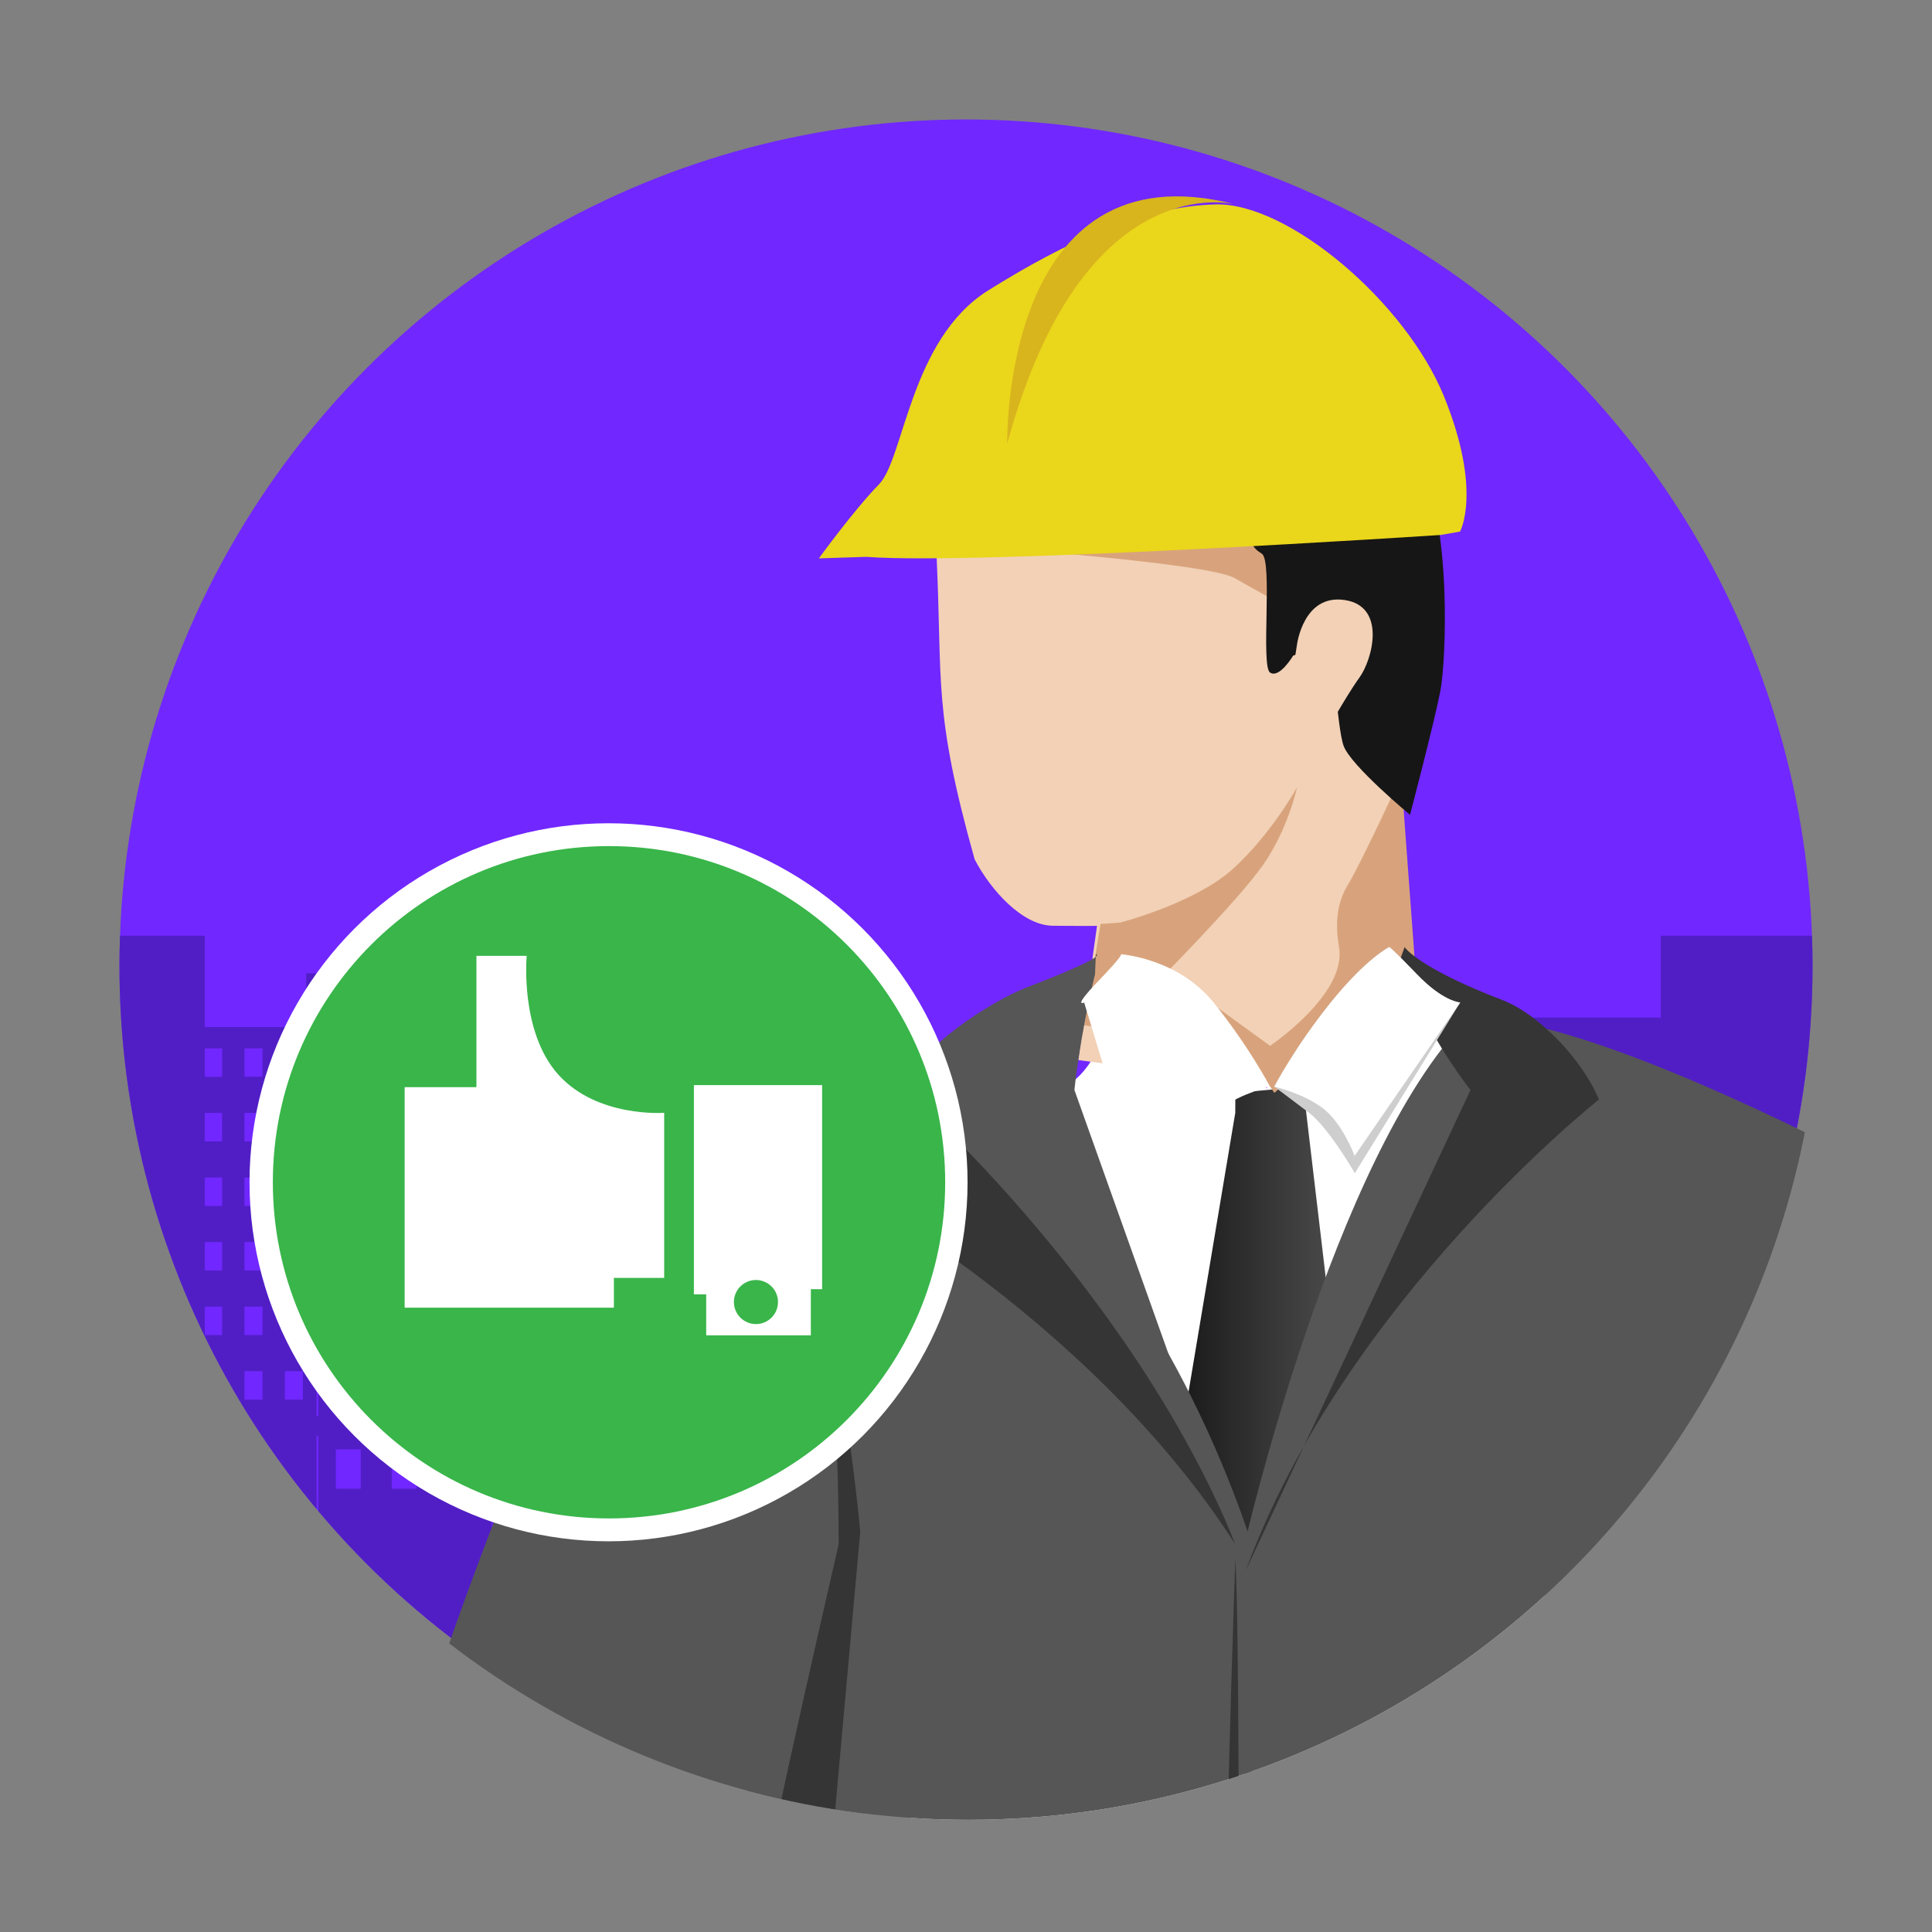 <?xml version="1.0" encoding="utf-8"?>
<!-- Generator: Adobe Illustrator 16.0.0, SVG Export Plug-In . SVG Version: 6.00 Build 0)  -->
<!DOCTYPE svg PUBLIC "-//W3C//DTD SVG 1.1//EN" "http://www.w3.org/Graphics/SVG/1.1/DTD/svg11.dtd">
<svg version="1.1" id="Layer_1" xmlns="http://www.w3.org/2000/svg" xmlns:xlink="http://www.w3.org/1999/xlink" x="0px" y="0px"
	 width="100px" height="100px" viewBox="0 0 100 100" enable-background="new 0 0 100 100" xml:space="preserve">
<rect x="0" y="0" width="100" height="100" fill="#808080" stroke="none"/>
<g>
	<g>
		<g>
			<defs>
				<circle id="SVGID_92_" cx="50" cy="50" r="43.816"/>
			</defs>
			<clipPath id="SVGID_2_">
				<use xlink:href="#SVGID_92_"  overflow="visible"/>
			</clipPath>
			<circle clip-path="url(#SVGID_2_)" fill="#7127FF" cx="50" cy="50" r="43.816"/>
			<path opacity="0.8" clip-path="url(#SVGID_2_)" fill="#491CB7" d="M98.234,48.431H85.967v4.235h-7.303v3.568h-9.006v1.019h0.625
				v3.565h-0.625v1.02h0.625v3.565h-0.625v1.019h0.625v0.411h-1.156v-2.277h0.418v-0.791h-0.418v-2.767h0.418v-0.791h-7.861v0.791
				h0.486v2.767h-0.486v0.791h0.486v2.277h-4.977v-7.302h-12.27v7.302h-2.043v-4.526h-12.27v4.526h-5.113v1.882h-0.061v-3.565h0.537
				v-1.02h-0.537v-3.565h0.537v-1.019h-0.537v-3.566h0.537v-1.019h-0.537v-3.565h0.537v-1.019H15.848v1.019h0.625v1.765h-5.871
				v-4.729h-12.27v25.853H9.904v5.574h6.482v-5.54h0.086v12.989h8.965V74.317h0.061v18.368h44.785v0.479h8.965v-3.107h11.686v-4.235
				h7.301V48.431z M62.877,62.975v-1.582h0.998v1.582H62.877z M65.121,62.975v-1.582h1v1.582H65.121z M67.367,62.975v-1.582h1v1.582
				H67.367z M62.877,66.562V64.98h0.998v1.581H62.877z M65.121,66.562V64.98h1v1.581H65.121z M67.367,66.562V64.98h1v1.581H67.367z
				 M18.67,77.055h-1.287v-2.037h1.287V77.055z M21.564,77.055h-1.289v-2.037h1.289V77.055z M24.457,77.055h-1.289v-2.037h1.289
				V77.055z M74.086,69.045v-2.037h1.289v2.037H74.086z M76.98,69.045v-2.037h1.287v2.037H76.98z M74.086,78.291v-2.038h1.289v2.038
				H74.086z M78.268,78.291H76.98v-2.038h1.287V78.291z M78.268,71.631v2.037H76.98v-2.037H78.268z M74.086,71.631h1.289v2.037
				h-1.289V71.631z M78.268,57.763V59.8H76.98v-2.037H78.268z M75.375,57.763V59.8h-1.289v-2.037H75.375z M72.482,57.763V59.8
				h-1.289v-2.037H72.482z M78.268,62.386v2.037H76.98v-2.037H78.268z M75.375,62.386v2.037h-1.289v-2.037H75.375z M72.482,62.386
				v2.037h-1.289v-2.037H72.482z M10.602,67.632h0.893v1.473h-0.893V67.632z M12.654,69.104v-1.473h0.932v1.473H12.654z
				 M14.746,69.104v-1.473h0.932v1.473H14.746z M10.602,64.29h0.893v1.473h-0.893V64.29z M12.654,65.763V64.29h0.932v1.473H12.654z
				 M14.746,65.763V64.29h0.932v1.473H14.746z M12.654,59.079v-1.473h0.932v1.473H12.654z M14.746,59.079v-1.473h0.932v1.473H14.746
				z M11.494,59.079h-0.893v-1.473h0.893V59.079z M15.678,60.948v1.473h-0.932v-1.473H15.678z M13.586,60.948v1.473h-0.932v-1.473
				H13.586z M10.602,60.948h0.893v1.473h-0.893V60.948z M10.602,54.265h0.893v1.473h-0.893V54.265z M12.654,55.737v-1.473h0.932
				v1.473H12.654z M14.746,55.737v-1.473h0.932v1.473H14.746z M17.383,72.433v-2.037h1.287v2.037H17.383z M20.275,72.433v-2.037
				h1.289v2.037H20.275z M24.457,72.433h-1.289v-2.037h1.289V72.433z M16.387,68.715v-1.562h0.086v1.562H16.387z M17.383,67.811
				v-2.037h1.287v2.037H17.383z M20.275,67.811v-2.037h1.289v2.037H20.275z M23.168,67.811v-2.037h1.289v2.037H23.168z
				 M16.473,66.416h-0.086v-1.267h0.086V66.416z M16.387,64.13v-0.291h0.086v0.291H16.387z M17.383,63.188V61.15h1.287v2.037H17.383
				z M20.275,63.188V61.15h1.289v2.037H20.275z M23.168,63.188V61.15h1.289v2.037H23.168z M16.473,63.103h-0.086v-2.538h0.086
				V63.103z M16.387,59.546v-2.335h0.086v2.335H16.387z M17.383,58.565v-2.038h1.287v2.038H17.383z M20.275,58.565v-2.038h1.289
				v2.038H20.275z M23.168,58.565v-2.038h1.289v2.038H23.168z M16.473,56.474h-0.086v-0.494h0.086V56.474z M17.383,53.942v-2.037
				h1.287v2.037H17.383z M20.275,53.942v-2.037h1.289v2.037H20.275z M23.168,53.942v-2.037h1.289v2.037H23.168z M16.473,54.961
				h-0.086v-1.064h0.086V54.961z M11.494,72.446h-0.893v-1.473h0.893V72.446z M13.586,72.446h-0.932v-1.473h0.932V72.446z
				 M15.678,72.446h-0.932v-1.473h0.932V72.446z M16.387,73.299v-2.831h0.086v2.831H16.387z M25.438,73.299v-3.565h0.061v3.565
				H25.438z M75.375,82.913h-1.289v-2.038h1.289V82.913z M78.268,82.913H76.98v-2.038h1.287V82.913z"/>
		</g>
	</g>
	<g>
		<defs>
			<circle id="SVGID_94_" cx="50.128" cy="50.069" r="44.125"/>
		</defs>
		<clipPath id="SVGID_4_">
			<use xlink:href="#SVGID_94_"  overflow="visible"/>
		</clipPath>
		<g clip-path="url(#SVGID_4_)">
			<g>
				<g>
					<path fill="#FFFFFF" d="M57.575,51.631c0,0-0.386,3.546-2.471,4.614c0,0-7.822,20.001-7.761,26.88s-0.632,20.638-0.632,20.638
						s9.528,3.723,18.173,3.723c8.648,0,17.358-5.743,17.358-5.743s-5.087-43.998-5.808-45.324c0,0-1.201-5.777-3.977-5.291
						c-2.775,0.494-6.908,5.203-6.908,5.203S62.291,50.828,57.575,51.631z"/>
					<linearGradient id="SVGID_6_" gradientUnits="userSpaceOnUse" x1="61.285" y1="68.126" x2="69.486" y2="68.126">
						<stop  offset="0" style="stop-color:#1A1A1A"/>
						<stop  offset="0.143" style="stop-color:#222222"/>
						<stop  offset="1" style="stop-color:#4D4D4D"/>
					</linearGradient>
					<polygon fill="url(#SVGID_6_)" points="63.938,57.597 61.285,73.442 64.398,80.007 69.486,73.446 67.451,56.245 63.942,56.567 
											"/>
					<path fill="#F2D1B6" d="M50.396,21.404c0,0-2.077,3.942-1.916,7.446c0.305,6.532-0.191,7.926,1.968,15.632
						c0.845,1.618,2.486,3.426,4.053,3.435c2.438,0.021,2.281,0,2.281,0l-0.973,6.952c0,0,6.637,0.871,10.051,1.376
						c3.409,0.509,5.579-2.301,5.579-2.301l0.643-10.631c0,0,3.394-6.643,1.5-16.109c-1.891-9.466-9.101-9.466-13.013-8.711
						C56.655,19.251,53.554,17.175,50.396,21.404z"/>
					<path fill="#D8A37C" d="M72.391,40.468c0,0-1.681,3.637-2.48,5.083c-0.252,0.448-0.971,1.387-0.604,3.469
						c0.427,2.43-3.57,5.111-3.57,5.111l-2.706-1.966l2.928,4.402l7.309-6.333l-0.652-8.794L72.391,40.468z"/>
					<path fill="#D8A37C" d="M57.976,47.755c0,0,3.914-1.009,5.885-2.821c1.966-1.809,3.271-4.174,3.271-4.174
						s-0.454,2.158-1.776,4.037c-1.323,1.879-5.548,6.125-5.548,6.125l0.15,2.76l-3.843-0.619l0.847-5.238L57.976,47.755z"/>
					<path fill="#565656" d="M42.286,56.653l-7.412,74.949c0,0,5.901,0.113,6.854,0.571l22.749,1.837l0.378-53.886
						c0,0-3.261-10.964-10.166-18.009C54.689,62.116,48.993,55.752,42.286,56.653z"/>
					<path fill="#565656" d="M93.474,58.629c5.608,10.16,9.321,38.119,9.321,38.119l-7.729,33.103c0,0-6.97,1.865-7.916,2.323
						l-22.673,1.837l-0.079-54.004c0,0,4.605-20.151,11.51-27.199C75.908,52.808,78.965,51.546,93.474,58.629z"/>
					<path fill="#353535" d="M72.702,49.02c0,0,0.648,1.045,5.054,2.74c1.9,0.732,4.146,3.084,5.006,5.15
						c0,0-13.14,10.376-18.284,24.384l11.634-24.876c0,0-2.789-3.514-3.603-6.863L72.702,49.02z"/>
					<path fill="#565656" d="M47.969,54.595c0,0-9.635,2.379-12.732,4.437c-3.095,2.056-12.81,26.336-14.843,35.464
						c-2.191,9.839,15.438,22.033,20.803,24.951l4.241-3.526l4.105-3.9l-5.369-20.433l2.512-15.911
						C46.686,75.676,48.849,57.617,47.969,54.595z"/>
					<path fill="#353535" d="M46.036,57.451c0,0-1.567,0.589-3.647,3.271c0,0,13.77,7.071,21.554,19.22c0,0-6.691-17.108-9.816-20.8
						C51,55.453,46.036,57.451,46.036,57.451z"/>
					<path fill="#565656" d="M56.721,49.391c0,0,0.854,0.013-3.555,1.708c-1.901,0.731-5.604,3.143-6.454,5.208
						c0,0,12.62,10.979,17.766,24.987l-8.866-24.876c0,0,0.255-2.652,1.068-6.002L56.721,49.391z"/>
					<path fill="#353535" d="M63.942,80.665c0,0-1.508,41.272,0,49.981C63.942,130.646,64.329,87.734,63.942,80.665z"/>
					<path fill="#D8A37C" d="M50.875,28.314c0,0,11.669,0.823,13.03,1.609c1.368,0.786,2.052,1.136,2.052,1.136h0.397l3.556-4.651
						L50.875,28.314z"/>
					<path fill="#161616" d="M49.594,18.716c0,0-1.275,1.176-1.329,1.593c-0.116,0.922-1.175,2.767,0.288,2.821
						c1.46,0.047,1.079,0,1.079,0s1.166-2.784,2.506-3.466c0,0-0.606,1.898,0.487,2.051c1.096,0.159,5.593-1.354,8.223-1.406
						c2.639-0.055,1.105,3.862,2.599,5.9c1.5,2.036,1.29,2.087,1.866,2.453c0.571,0.364-0.062,5.818,0.423,6.148
						c0.485,0.331,1.197-0.874,1.197-0.874s0.695-0.261,1.443-0.261c0.75,0,0.802,3.893,1.167,4.924
						c0.367,1.029,3.439,3.576,3.439,3.576s1.26-4.793,1.57-6.411c0.314-1.622,0.574-8.723-1.044-11.642
						c-1.62-2.924-2.574-5.648-5.133-5.695c0,0,0.382-1.093-3.272-2.35c-3.655-1.253-10.032,0.689-12.306,1.289L49.594,18.716z"/>
					<path fill="#F2D1B6" d="M67.132,33.367c0,0,0.326-2.641,2.478-2.308c2.159,0.328,1.436,3.083,0.741,4.031
						c-0.688,0.946-1.975,3.265-1.975,3.265s-1.226,0.619-1.603,0C66.396,37.741,67.132,33.367,67.132,33.367z"/>
					<path fill="#353535" d="M43.408,79.942c0,0-3.499,15.143-4.002,18.306c-0.501,3.163,6.265,8.971,6.827,11.104
						c0.56,2.134,1.254,3.98,1.254,3.98s1.404-3.786,0-5.848c-1.405-2.059-4.542-10.648-4.542-10.648l1.581-17.547
						c0,0-0.633-7.073-1.606-9.627C42.92,69.663,43.408,73.313,43.408,79.942z"/>
					<path fill="#353535" d="M40.733,97.244c0,0-6.206-3.009-10.13,0.73c0,0,6.923-1.16,10.674,1.55
						C41.277,99.524,41.792,97.666,40.733,97.244z"/>
					<g>
						<path fill="#FFFFFF" d="M56.115,51.889c0,0-0.641,0.323,0.735-1.113c1.384-1.433,1.167-1.385,1.167-1.385
							s2.935,0.199,4.792,2.49c1.85,2.298,2.926,4.364,2.926,4.364s-1.493,0.34-2.509,1.115c-1.018,0.769-4.429,3.362-4.429,3.362
							L56.115,51.889z"/>
					</g>
					<g>
						<path fill="#CECECE" d="M75.579,51.889c0,0-0.872-0.029-2.248-1.468c-1.381-1.433-1.423-1.401-1.423-1.401
							s-1.172,0.57-3.022,2.861c-1.852,2.298-2.929,4.364-2.929,4.364s0.781,0.58,1.798,1.352c1.021,0.775,2.37,3.126,2.37,3.126
							L75.579,51.889z"/>
						<path fill="#FFFFFF" d="M75.579,51.889c0,0-0.872-0.029-2.248-1.468c-1.381-1.433-1.423-1.401-1.423-1.401
							s-1.172,0.57-3.022,2.861c-1.852,2.298-2.929,4.364-2.929,4.364s1.494,0.34,2.51,1.115c1.02,0.769,1.648,2.466,1.648,2.466
							L75.579,51.889z"/>
					</g>
				</g>
			</g>
			<path fill="#EAD61B" d="M74.568,27.69c0,0-23.865,1.572-29.737,1.132l-2.447,0.08c0,0,1.819-2.51,3.113-3.833
				c1.3-1.32,1.604-7.501,5.647-10.034c4.047-2.534,8.031-4.364,11.791-4.455c3.762-0.082,9.828,5.064,11.811,9.95
				c1.982,4.888,0.826,6.984,0.826,6.984L74.568,27.69z"/>
			<path fill="#D8B41D" d="M52.135,22.958c0,0-0.308-15.51,11.808-12.376C63.942,10.581,56.08,8.469,52.135,22.958z"/>
		</g>
	</g>
	<circle fill="#FFFFFF" cx="31.498" cy="61.195" r="18.583"/>
	<g>
		<path fill="#39B54A" d="M31.522,43.794c-9.609,0-17.4,7.79-17.4,17.4c0,9.609,7.791,17.4,17.4,17.4s17.401-7.791,17.401-17.4
			C48.924,51.584,41.132,43.794,31.522,43.794z M34.377,66.145h-2.602v1.541h-10.83V56.271h3.715v-6.795h1.434h1.168
			c0,0-0.371,3.929,1.646,6.157c2.019,2.23,5.47,1.966,5.47,1.966V66.145z M42.553,66.729h-0.584v2.389h-5.416v-2.123h-0.637v-10.83
			h6.637V66.729z"/>
		<circle fill="#39B54A" cx="39.128" cy="67.393" r="1.141"/>
	</g>
</g>
</svg>
